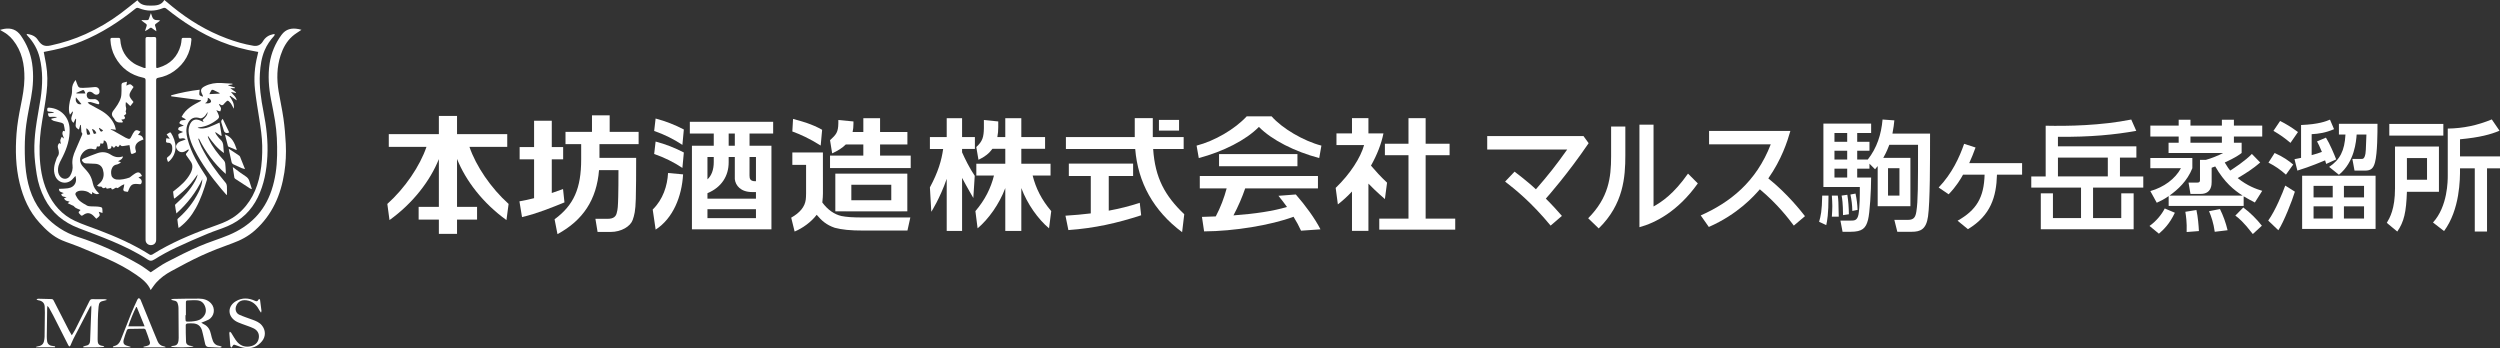 <?xml version="1.0" encoding="UTF-8"?>
<svg id="_レイヤー_1" data-name="レイヤー 1" xmlns="http://www.w3.org/2000/svg" viewBox="0 0 538.421 74.983">
  <rect x="0" y="0" width="538.421" height="74.983" fill="#333333" stroke="none"/>
  <defs>
    <style>
      .cls-1 {
        fill: #fff;
        stroke-width: 0px;
      }
    </style>
  </defs>
  <g>
    <path class="cls-1" d="M64.933,6.418c-.692.484-1.404.885-1.998,1.418-1.217,1.092-1.976,2.495-2.487,4.037-.849,2.565-.872,5.182-.439,7.814.32,1.945.765,3.871,1.038,5.822.254,1.814.414,3.647.504,5.476.101,2.055.006,4.113-.309,6.153-.747,4.843-2.596,9.123-6.322,12.46-1.421,1.272-3.049,2.135-4.839,2.781-2.24.808-4.474,1.658-6.638,2.647-2.238,1.023-4.407,2.202-6.573,3.375-1.177.637-2.276,1.422-3.184,2.42-.466.512-.838,1.11-1.236,1.646-.595-1.44-1.814-2.388-3.084-3.272-1.906-1.327-3.952-2.417-6.065-3.369-2.109-.95-4.244-1.842-6.382-2.724-1.171-.482-2.391-.847-3.556-1.341-1.947-.826-3.447-2.24-4.852-3.784-2.224-2.444-3.504-5.343-4.278-8.512-.859-3.513-.943-7.069-.679-10.652.152-2.069.518-4.102.928-6.131.386-1.906.75-3.821.775-5.775.039-3.023-.522-5.88-2.477-8.306-.36-.447-.785-.857-1.238-1.21-.449-.35-.971-.606-1.542-.952.339-.084.628-.177.923-.226,1.496-.245,2.685.185,3.585,1.478,1.261,1.813,2.086,3.789,2.409,5.963.367,2.466.228,4.926-.223,7.372-.357,1.938-.781,3.868-1.04,5.82-.216,1.624-.314,3.273-.32,4.911-.006,1.748.047,3.512.271,5.243.454,3.52,1.597,6.788,4.068,9.453,1.958,2.112,4.302,3.662,7.043,4.552,4.631,1.503,9.035,3.507,13.248,5.934.89.513,1.704,1.16,2.498,1.707,1.116-.72,2.222-1.555,3.433-2.19,2.304-1.206,4.633-2.375,7.016-3.414,2.091-.912,4.299-1.554,6.403-2.438,4.44-1.866,7.619-4.969,9.167-9.621.814-2.448,1.157-4.963,1.199-7.528.041-2.487-.045-4.971-.444-7.431-.245-1.51-.555-3.01-.847-4.512-.506-2.606-.718-5.231-.316-7.863.342-2.238,1.196-4.28,2.547-6.124.965-1.317,2.228-1.548,3.701-1.261.211.041.419.104.61.153Z"/>
    <path class="cls-1" d="M5.816,7.308c.711.104,1.399.283,1.948.802.188.177.332.404.48.619.73,1.06,1.404,1.338,2.658,1.066,2.592-.561,5.106-1.361,7.527-2.453,2.687-1.212,5.21-2.7,7.569-4.461,1.203-.898,2.364-1.853,3.601-2.828.656,1.056,1.748,1.17,2.873,1.159,1.116-.011,2.243-.03,2.925-1.212.611.508,1.176.984,1.748,1.451,3.543,2.886,7.406,5.227,11.699,6.826,1.862.693,3.764,1.255,5.73,1.579.896.148,1.605-.201,2.043-.946.518-.882,1.265-1.353,2.228-1.55.108-.022.228.007.342.013-.046.117-.063.261-.142.347-.846.922-1.551,1.939-2.041,3.092-.684,1.608-.928,3.306-1.032,5.038-.166,2.781.245,5.505.778,8.216.619,3.153,1.001,6.332.837,9.544-.156,3.074-.699,6.082-2.062,8.884-1.395,2.869-3.574,4.947-6.494,6.209-1.401.606-2.877,1.036-4.286,1.626-2.31.969-4.616,1.955-6.879,3.027-1.579.747-3.124,1.586-4.602,2.514-.62.389-.952.369-1.539-.016-2.39-1.568-4.968-2.8-7.593-3.912-2.381-1.009-4.817-1.886-7.229-2.822-3.191-1.238-5.7-3.26-7.289-6.34-.847-1.643-1.418-3.387-1.703-5.203-.258-1.645-.474-3.311-.512-4.972-.037-1.635.087-3.286.294-4.911.277-2.173.73-4.322,1.054-6.489.44-2.941.511-5.885-.211-8.799-.439-1.773-1.311-3.324-2.56-4.66-.089-.095-.164-.203-.246-.305.028-.044.056-.089.084-.133ZM9.422,11.187c.17.905.345,1.781.498,2.661.348,2.002.347,4.023.116,6.026-.238,2.066-.606,4.119-.954,6.171-.408,2.403-.632,4.816-.547,7.254.096,2.735.5,5.412,1.619,7.934,1.258,2.833,3.199,5.063,6.043,6.367,1.612.739,3.31,1.292,4.971,1.923,3.845,1.459,7.595,3.112,11.081,5.321.122.078.371.071.502-.001.566-.313,1.101-.684,1.664-1.002,3.937-2.224,8.108-3.908,12.368-5.392,1.541-.537,3.022-1.207,4.303-2.249,2.826-2.3,4.291-5.363,4.948-8.871.369-1.973.479-3.964.439-5.971-.039-1.926-.329-3.818-.626-5.713-.329-2.097-.691-4.191-.925-6.299-.276-2.486-.094-4.96.527-7.392.063-.247.11-.498.17-.769-.109-.021-.174-.034-.24-.045-2.687-.45-5.309-1.149-7.832-2.177-4.273-1.741-8.12-4.198-11.701-7.086-.256-.207-.454-.249-.772-.117-1.713.708-3.443.696-5.156,0-.3-.122-.486-.108-.735.094-3.55,2.86-7.352,5.307-11.587,7.04-1.969.806-3.99,1.443-6.076,1.869-.7.143-1.4.283-2.099.425Z"/>
    <path class="cls-1" d="M11.853,74.786h-4.08l-.045-.06c.121-.041.239-.103.364-.121.646-.091,1.179-.339,1.357-1.027.086-.332.143-.679.151-1.021.03-1.339.04-2.678.048-4.017.005-.852.042-1.709-.024-2.557-.059-.76-.561-1.188-1.324-1.307-.134-.021-.26-.087-.39-.133.001-.037.003-.075.004-.112.108-.033.217-.097.324-.094.952.02,1.903.064,2.855.073.283.003.384.168.485.366,1.093,2.133,2.182,4.269,3.278,6.4.167.325.368.633.604,1.034.275-.446.522-.791.712-1.166,1.039-2.052,2.073-4.106,3.084-6.172.153-.312.299-.458.667-.445.869.031,1.74.007,2.61.012.137,0,.274.036.411.056.003.044.006.088.008.131-.158.041-.315.092-.475.122-.919.174-1.157.384-1.248,1.318-.092.933-.132,1.872-.156,2.809-.035,1.394-.044,2.788-.048,4.182-.002.927.129,1.323,1.165,1.457.104.013.198.095.282.209-1.518.113-3.021.092-4.524.081-.006-.059-.013-.117-.019-.176.132-.043.261-.106.397-.127.756-.118,1.046-.409,1.081-1.166.059-1.282.097-2.565.146-3.847.041-1.075.086-2.151.126-3.226.004-.119-.014-.239-.031-.492-.146.191-.237.28-.293.387-1.173,2.247-2.348,4.493-3.508,6.746-.252.489-.442,1.009-.673,1.508-.041.089-.143.149-.217.222-.079-.085-.183-.157-.233-.256-1.093-2.149-2.177-4.302-3.27-6.45-.281-.553-.588-1.093-.892-1.633-.067-.118-.175-.213-.346-.416-.03.249-.054.364-.056.48-.031,2.043-.064,4.086-.085,6.129-.003.33.027.663.073.99.085.603.513.973,1.123,1.018.2.015.398.066.597.1-.005.063-.011.126-.016.189Z"/>
    <path class="cls-1" d="M41.727,74.592c-.407.273-4.495.292-4.968.049.193-.066.31-.134.431-.142.828-.053,1.148-.344,1.258-1.179.023-.178.036-.358.035-.537-.011-2.153-.023-4.306-.042-6.459-.002-.219-.04-.439-.083-.655-.133-.663-.36-.867-1.045-.976-.137-.022-.27-.071-.405-.107,0-.039-.002-.078-.003-.117.134-.032.268-.09.403-.092,1.863-.03,3.726-.087,5.588-.063.947.012,1.85.258,2.546,1.003,1.006,1.077.754,2.837-.551,3.539-.467.251-.981.413-1.544.645.205.123.365.239.541.321.922.432,1.347,1.206,1.547,2.161.101.483.238.964.415,1.424.255.661.769,1.018,1.476,1.104.136.017.265.083.398.126,0,.039,0,.079,0,.118-.117.036-.235.107-.35.103-.827-.03-1.653-.069-2.479-.118-.381-.023-.61-.272-.697-.614-.182-.72-.329-1.449-.495-2.173-.064-.282-.121-.567-.211-.841-.301-.919-.924-1.405-1.89-1.461-.426-.024-.857-.025-1.281.016-.12.011-.319.205-.319.315.001,1.212.01,2.426.07,3.636.026.522.463.831,1.043.878.17.014.338.053.611.097ZM40.041,67.883c-.033,0-.066,0-.099,0,0,.234-.008.469.001.703.027.678.036.686.705.677.193-.002.387.002.578-.021.778-.091,1.575-.14,2.214-.676.695-.582,1.054-1.308.831-2.226-.229-.946-.806-1.582-1.806-1.665-.691-.057-1.393.01-2.09.026-.269.006-.339.179-.338.417.004.921.001,1.843.001,2.764Z"/>
    <path class="cls-1" d="M56.218,67.342c-.159-.23-.267-.354-.339-.496-.512-.997-1.23-1.794-2.34-2.08-1.252-.323-2.271.017-2.693,1.175-.261.718-.018,1.522.679,1.836.926.416,1.899.728,2.854,1.079.74.272,1.462.557,1.995,1.189.856,1.015.903,2.388.074,3.417-.988,1.227-2.283,1.711-3.819,1.452-.629-.106-1.242-.343-1.842-.574-.444-.171-.504-.178-.735.257-.057.107-.164.186-.247.279-.07-.122-.191-.24-.203-.368-.085-.921-.152-1.843-.212-2.765-.007-.101.071-.208.11-.313.099.078.226.137.292.236.446.674.8,1.428,1.335,2.018.821.905,1.905,1.176,3.099.823.88-.26,1.407-.879,1.522-1.774.119-.925-.337-1.634-1.141-2.023-.789-.382-1.647-.617-2.464-.942-.522-.207-1.078-.388-1.53-.706-1.656-1.169-1.549-3.171.199-4.2,1.355-.797,2.744-.709,4.122-.069.341.158.53.125.688-.21.039-.083.151-.131.23-.195.054.071.146.137.157.214.11.778.21,1.558.303,2.338.01.083-.038.173-.094.4Z"/>
    <path class="cls-1" d="M35.611,74.806h-4.693c-.005-.046-.009-.091-.014-.137.244-.056.487-.116.732-.168.538-.115.777-.432.616-.956-.264-.855-.576-1.696-.891-2.534-.039-.105-.219-.224-.333-.224-1.118,0-2.235.016-3.352.051-.117.004-.293.129-.333.239-.253.684-.517,1.369-.696,2.075-.207.813.065,1.174.889,1.359.201.045.396.12.594.18-.011.032-.022.064-.033.096h-3.764c-.005-.04-.01-.079-.015-.119.078-.047.152-.12.236-.136.743-.142,1.174-.633,1.438-1.295.764-1.92,1.504-3.849,2.281-5.764.404-.995.86-1.969,1.309-2.945.06-.13.23-.315.321-.3.137.022.307.174.364.311.95,2.303,1.883,4.613,2.823,6.921.276.676.561,1.349.841,2.023.258.621.7,1.009,1.38,1.11.118.017.229.081.343.123-.014.03-.027.061-.041.091ZM29.46,66.137c-.044-.006-.089-.012-.133-.018-.663,1.326-1.206,2.701-1.706,4.167h3.523c-.577-1.422-1.131-2.785-1.684-4.149Z"/>
    <path class="cls-1" d="M48.792,41.992c-.377-.432-.762-.857-1.129-1.297-2.186-2.621-4.208-5.355-5.762-8.409-.565-1.11-1.042-2.252-1.236-3.494-.1-.64-.065-1.262.181-1.87.45-1.109,1.219-1.431,2.311-.954.208.091.41.197.707.34-.106-.214-.163-.331-.23-.465.509-.485,1.068-.943,1.076-1.735-.297.508-.581,1.026-1.144,1.287-.138.064-.33.119-.46.073-1.18-.416-2.133-.015-2.647,1.139-.483,1.085-.354,2.195-.074,3.288.77,3.01,2.357,5.621,4.05,8.179.118.178.175.48.115.681-.621,2.074-1.311,4.124-2.361,6.031-.888,1.613-2.008,3.034-3.49,4.148-.053.04-.112.073-.25.162-.093-.634-.196-1.212-.246-1.793-.01-.118.162-.274.28-.377,1.772-1.558,3.195-3.387,4.257-5.492.447-.887.815-1.807.832-2.843-1.342,2.811-3.198,5.224-5.586,7.38-.114-.667-.223-1.225-.291-1.788-.011-.094.138-.224.236-.312,1.605-1.431,3.053-2.992,4.093-4.894.152-.277.274-.572.393-.865.061-.152.083-.319.143-.562-.513.692-.945,1.346-1.45,1.939-.517.607-1.082,1.178-1.668,1.72-.583.539-1.217,1.022-1.829,1.529-.048-.013-.096-.027-.144-.04-.067-.463-.147-.925-.187-1.39-.007-.075.156-.174.251-.249,1.355-1.056,2.652-2.168,3.478-3.716.148-.277.263-.579.346-.882.175-.635.067-1.223-.342-1.758-.302-.394-.573-.811-.862-1.215-.154-.214-.138-.377.065-.572.184-.176.307-.416.458-.628l-.12-.116c-.189.116-.377.232-.566.348-.799.491-1.599.249-1.996-.579-.195-.406-.044-.714.194-1.023.327-.424.822-.531,1.289-.694.153-.053.303-.114.513-.194-.338-.352-.713-.259-1.033-.195-.297.06-.443-.027-.459-.285-.017-.278-.297-.635.173-.815.224-.086.447-.173.67-.26,0-.036.002-.073.003-.109-.239-.088-.486-.16-.714-.272-.113-.056-.274-.193-.265-.278.016-.152.11-.36.234-.423.274-.139.587-.203.998-.334-.288-.132-.485-.209-.668-.311-.121-.068-.329-.226-.316-.253.097-.193.204-.437.377-.522.223-.108.512-.079.771-.118.062-.009.119-.053.293-.136-.346-.202-.616-.359-.941-.549.885-1.77,2.552-2.601,4.201-3.453-.008-.04-.015-.08-.023-.119-2.14-.285-4.279-.57-6.419-.855-.001-.073-.002-.147-.004-.22,2.031-.566,4.095-.969,6.147-1.208-.034.412-.146.793-.059,1.122.046.172.441.251.679.372.031-.03.063-.06.094-.09-.048-.113-.087-.231-.145-.338-.502-.924-.354-1.376.595-1.848,1.092-.543,2.254-.715,3.458-.659.806.037,1.612.097,2.418.147.004.049.008.098.013.147-.295.05-.59.099-.885.149-.008.029-.015.058-.023.087.482.15.964.3,1.446.451-.009.048-.019.096-.028.143h-.972c.478.346.855.619,1.232.892-.025.043-.05.085-.075.128-.34-.071-.68-.143-1.019-.214.423.598,1.093.984,1.246,1.82-.505-.353-.963-.673-1.421-.993-.04.034-.081.068-.121.102.523.784,1.081,1.556.909,2.674-.205-.381-.351-.683-.525-.968-.107-.175-.241-.337-.387-.482-.371-.37-.45-.362-.809.016-.085.09-.196.159-.267.258-.277.388-.571.641-1.01.202-.015-.015-.053-.013-.08-.01-.025.003-.049.018-.123.047.058.106.114.206.167.307.096.182.251.358.27.548.022.212-.065.443-.145.65-.009.023-.284-.051-.433-.091-.103-.028-.201-.076-.425-.164.143.268.248.431.32.609.106.263.241.531.263.805.013.165-.121.398-.261.512-1.176.96-2.488,1.623-4.026,1.765-.112.01-.221.056-.322.141.82.224,1.625.119,2.395-.161.773-.281,1.516-.643,2.331-.996.149.925.3,1.866.452,2.806-.042.026-.085.052-.127.079-.395-.272-.79-.544-1.185-.816-.026.021-.051.043-.077.064.091.173.16.363.277.517.266.351.519.727.845,1.015.457.403.61.887.627,1.466.013.435.081.869.138,1.431-1.465-.999-2.448-2.291-3.39-3.622-.032.015-.064.031-.096.046.061.18.104.369.186.539.833,1.75,2.02,3.249,3.314,4.674.141.155.228.397.255.61.066.519.085,1.045.116,1.568.011.188.002.377.002.688-2.495-2.204-4.351-4.747-5.782-7.619-.049.024-.099.049-.148.073.231.594.416,1.211.7,1.778,1.395,2.791,3.209,5.3,5.211,7.683.152.181.251.457.265.696.037.616.012,1.235.012,1.854l-.093.063ZM47.281,20.162c.003-.044.006-.088.01-.132-.455-.225-.905-.46-1.368-.666-.099-.044-.312-.03-.358.037-.167.239-.285.512-.474.874.816-.042,1.504-.078,2.191-.113ZM44.158,22.238c.651.117,1.206-.043,1.284-.317.081-.285-.259-.727-.694-.864.055.49-.059.906-.589,1.181Z"/>
    <path class="cls-1" d="M17.291,26.9c-.096.331-.191.662-.29,1.003-.661-.354-.792-.651-.678-1.32.055-.322.047-.654.068-.981-.043-.005-.086-.011-.129-.016-.136.287-.272.573-.411.867-.47-.341-.609-.879-.428-1.337.131-.333.202-.689.3-1.035-.045-.019-.09-.038-.134-.058-.08.113-.158.229-.242.34-.08.105-.166.204-.286.35-.274-.732-.243-1.422-.156-2.101.071-.558.184-1.121.368-1.651.19-.545.266-1.08.244-1.654-.029-.753.224-1.427.771-2.086.111.306.196.541.281.775.3.828.41.944,1.275.931.838-.013,1.675-.094,2.51-.177.609-.061,1.042.263,1.071.855.014.288-.01.55-.314.702-.326.164-.614.098-.888-.109-.142-.107-.268-.244-.424-.321-.329-.163-.701-.208-.962.075-.137.148-.191.448-.158.66.064.404.306.72.758.753.315.023.634-.009.951-.013.432-.005.931.416.983.843.01.082-.041.243-.076.247-.127.013-.263-.011-.388-.048-.457-.133-.907-.296-1.369-.408-.171-.042-.369.025-.665.053.167.179.245.313.361.378.78.437,1.572.851,2.352,1.287,1.398.78,2.529,1.817,3.134,3.339.104.261.147.546.238.899-.422-.048-.756-.087-1.089-.125-.01.026-.02.052-.029.078.209.096.426.178.626.29.853.478,1.701.965,2.551,1.449.024.014.049.026.074.038.815.388.911.355,1.291-.436.083-.173.166-.347.265-.512.481-.802.718-.858,1.615-.378-.172.231-.343.46-.547.733q.946-.029,1.187.95c-.283.125-.583.229-.855.382-.802.452-1.096,1.131-.809,1.986.108.322.046.46-.244.556-.091.03-.178.072-.267.11-.4.171-.498.132-.588-.303-.097-.47-.161-.948-.255-1.512-.346.052-.703.103-1.059.161-.66.108-.66.11-.998-.254-.123.172-.219.433-.39.499-.112.043-.333-.196-.457-.278-.129.138-.287.308-.445.478-.163-.157-.327-.313-.49-.469-.059.195-.062.458-.194.573-.139.121-.401.101-.615.144-.144-1.346-.361-1.759-.888-1.864-.042.227-.012.528-.146.655-.108.101-.415-.009-.583-.021-.042.185-.026.481-.166.614-.12.115-.417.046-.588.056-.056.169-.065.459-.207.556-.145.1-.434.058-.634-.003-.798-.245-1.753.148-2.35,1.001-.655.936-.571,1.94.198,2.791.507.561,1.055,1.109,1.441,1.75.34.564.558,1.232.689,1.883.162.809.597,1.408,1.15,1.961.067.067.148.12.233.187-.475.256-.868.173-1.536-.309-.008.144-.014.265-.027.496-.203-.101-.385-.145-.501-.258-.567-.553-2.093-.729-2.758-.301-.264.17-.417.438-.28.705.222.43.466.891.821,1.201.492.431,1.079.761,1.656,1.079.234.129.547.14.827.16.59.041,1.191-.005,1.769.09.672.111.676.173.709.844.007.15.001.301.001.492-.271-.088-.517-.168-.8-.26.085.321.275.631.19.81-.131.274-.452.458-.711.697-.219-.232-.399-.437-.595-.627-.717-.696-1.43-.77-2.224-.18-.282.21-.447.193-.629-.08-.045-.068-.11-.124-.17-.18-.223-.205-.283-.4.011-.598.063-.042.105-.116.2-.224-.371-.161-.718-.285-1.036-.46-.181-.1-.305-.296-.473-.425-.092-.071-.223-.09-.332-.141-.289-.137-.575-.278-.921-.446.182-.146.275-.221.428-.344-.503-.089-.983-.143-1.207-.706.152-.063.314-.13.543-.226-.471-.128-1.028-.033-1.154-.667.173-.071.352-.144.547-.225-.322-.135-.631-.209-.865-.383-.127-.095-.128-.359-.181-.532.691-.04,1.326-.025,1.941-.124.718-.115,1.337-.447,1.631-1.181.186-.464.134-.924-.01-1.482-.284.315-.487.568-.718.791-1.216,1.174-3.079.742-3.666-.842-.453-1.224-.173-2.39.271-3.544.064-.167.106-.357.215-.491.475-.586.347-1.234.156-1.849-.138-.441-.066-.773.236-1.128.096.037.204.079.383.148-.057-.28-.163-.522-.137-.747.029-.246.18-.479.295-.76.167.125.293.218.521.388-.215-.608-.583-1.105-.191-1.678.07.024.179.062.297.103.024-.033.07-.069.066-.096-.073-.461-.119-.932-.25-1.377-.046-.156-.29-.305-.473-.358-.553-.16-1.125-.253-1.679-.41-.194-.055-.357-.218-.535-.331.006-.048.012-.096.018-.143.375-.084.75-.168,1.125-.253,0-.039,0-.078,0-.118-.343-.012-.689-.063-1.027-.029-.632.064-.704.026-.84-.745.413-.038.822-.076,1.23-.114.004-.042.009-.084.013-.127-.336-.05-.672-.143-1.007-.139-.433.006-.362-.272-.372-.527-.012-.296.171-.336.408-.32,2.555.17,4.345,2.07,4.409,4.644.052,2.1-.558,4.024-1.476,5.876-.408.824-.924,1.608-1.015,2.557-.058.607.016,1.191.404,1.686.607.775,1.693.741,2.192-.104.411-.695.629-1.469.515-2.292-.16-1.157.178-2.204.645-3.236.476-1.054.923-2.122,1.376-3.186.087-.204.154-.405-.06-.605-.076-.071-.059-.249-.069-.379-.033-.415-.059-.831-.088-1.246-.043,0-.086-.002-.129-.002ZM18.393,20.128c-.087-.217-.144-.41-.243-.579-.05-.085-.206-.197-.265-.173-.489.192-.966.413-1.447.625.01.042.021.084.031.127h1.923ZM16.352,20.953c-.077.47-.089.912.272,1.271.282.28.626.271.92.201-.386-.477-.772-.954-1.191-1.472ZM18.7,27.661c-.042.014-.083.028-.125.041.028.269.047.54.087.808.088.577.176.623.767.41-.087-.517-.326-.937-.73-1.259ZM20.757,28.678c-.215-.544-.535-.849-.959-.891.086.22.17.419.24.623.18.525.177.526.718.268ZM21.386,27.533l-.072.097c.268.786.557.917.877.44-.268-.179-.537-.358-.805-.537Z"/>
    <path class="cls-1" d="M31.352,14.648c0-.555,0-1.05,0-1.545,0-1.561.008-3.122-.008-4.682-.004-.341.098-.47.444-.454.469.022.94.022,1.408,0,.352-.017.448.128.446.46-.011,1.906-.006,3.812-.005,5.718,0,.562.017.574.566.411,2.461-.731,4.036-2.338,4.718-4.808.109-.395.15-.813.187-1.224.022-.251.09-.382.366-.374.455.013.912.013,1.367,0,.322-.01.404.151.384.436-.201,2.826-1.426,5.083-3.735,6.74-1.026.736-2.172,1.2-3.405,1.423-.388.07-.457.228-.455.567.01,1.892.005,3.784.005,5.677,0,9.42,0,18.839,0,28.259,0,.166.005.332-.005.497-.036.625-.514,1.053-1.157,1.041-.614-.012-1.089-.454-1.119-1.047-.008-.152-.003-.304-.003-.456,0-11.312-.002-22.624.006-33.936,0-.37-.065-.522-.486-.61-2.718-.568-4.777-2.064-6.104-4.521-.612-1.133-.92-2.356-.985-3.642-.015-.292.075-.44.393-.429.428.015.857.014,1.284-.001.313-.011.427.103.448.428.145,2.165,1.129,3.88,2.925,5.074.642.427,1.417.654,2.135.963.094.04.213.022.383.037Z"/>
    <path class="cls-1" d="M26.448,33.678q.075.55-1.035,1.049c.2.068.369.126.537.183.015.043.031.085.046.128-.279.136-.548.348-.841.391-.495.072-.799.316-1.011.741-.261.523-.263,1.072-.14,1.616.109.48.605.834,1.14.881.94.082,1.838-.118,2.719-.417.111-.038.201-.14.3-.213.3-.22.587-.461.902-.655.733-.452,1.132-.311,1.511.525-.232.092-.465.184-.761.301.13.095.195.16.274.198.451.218.591.834.261,1.212-.041.047-.146.066-.216.057-1.686-.192-1.956-.028-2.563,1.574-.005.012-.018.021-.059.065-.242-.039-.524-.047-.772-.142-.102-.039-.203-.279-.181-.406.058-.332.183-.653.214-1.082-.181.079-.374.14-.542.241-.281.169-.547.364-.82.546-.034.023-.092.061-.11.049-.427-.289-.656.183-.988.252-.254.053-.316-.013-.365-.319-.312.069-.624.152-.942.195-.043.006-.113-.182-.186-.307-.298.171-.611.357-.915-.09-.074-.109-.402-.028-.604-.075-.155-.036-.295-.135-.411-.19.337-.327.726-.606.983-.976.53-.765.549-1.642.286-2.502-.252-.824-.889-1.224-1.756-1.241-.645-.013-1.291-.042-1.935-.085-.158-.011-.342-.069-.457-.17-.165-.144-.339-.334-.384-.533-.019-.085.258-.287.432-.358.98-.399,1.958-.807,2.959-1.147.986-.335,1.947-.252,2.848.342.783.516,1.639.704,2.582.364Z"/>
    <path class="cls-1" d="M27.347,17.598c-.052.335-.091.588-.132.849.302-.116.605-.347.843-.293.268.061.479.378.71.58-1.172,1.756-1.173,1.826-.014,3.234-.208.269-.423.546-.684.884-.301-.288-.573-.547-.844-.806-.045.003-.091.005-.136.008-.008.252-.034.505-.017.756.014.204.109.405.111.607.001.186-.075.372-.124.593.029.122.164.355.098.489-.093.188-.336.301-.491.427.055.077.251.225.25.371-.003.489-.438.399-.746.434.004.066-.004.099.009.117.097.132.299.282.277.386-.053.249-.287.125-.472.141-.708.062-1.155-.244-1.419-.877-.025-.06-.087-.106-.133-.157q-.629-.712-.04-1.489c.662-.882,1.337-1.767,1.64-2.844.133-.474.115-.994.139-1.494.019-.398.002-.798-.006-1.197-.007-.335.169-.494.483-.55.213-.038.421-.101.698-.169Z"/>
    <path class="cls-1" d="M50.131,35.983c.288.213.494.367.702.517.682.492,1.343,1.017,2.055,1.459.458.284.712.647.85,1.146.142.515.322,1.02.517,1.631-.202-.074-.332-.097-.434-.162-1.041-.672-2.079-1.348-3.114-2.031-.098-.065-.215-.172-.232-.275-.123-.726-.223-1.456-.345-2.285Z"/>
    <path class="cls-1" d="M49.272,32.042c.834.544,1.568,1,2.27,1.5.158.112.219.372.302.574.296.722.583,1.448.923,2.298-.323-.091-.535-.125-.725-.208-.58-.252-1.152-.523-1.727-.787-.271-.125-.407-.328-.464-.631-.131-.69-.303-1.372-.454-2.059-.041-.185-.068-.373-.125-.687Z"/>
    <path class="cls-1" d="M35.815,29.773c.256.039.454.069.759.115-.25-.348-.452-.629-.687-.956.234-.144.455-.295.692-.416.052-.027.197.028.233.087,1.16,1.852,1.58,4.205-.294,6.055-.084.082-.195.137-.335.232-.096-.279-.205-.506-.241-.743-.016-.106.089-.279.189-.344.802-.522,1.045-1.283.953-2.185-.055-.544-.366-.876-.872-.869-.412.006-.512-.155-.449-.516.023-.133.03-.269.05-.461Z"/>
    <path class="cls-1" d="M30.527,4.328c.378,0,.756-.011,1.133.004.23.009.349-.071.416-.297.109-.369.251-.728.421-1.212.121.338.209.58.293.823q.236.683.968.683c.233,0,.466,0,.747.092-.305.231-.602.474-.919.688-.207.141-.254.274-.155.516.139.337.224.697.251,1.115-.308-.215-.63-.414-.918-.652-.202-.167-.336-.156-.533.005-.292.239-.615.439-1.001.596.111-.349.211-.702.335-1.047.088-.245.046-.41-.184-.558-.306-.198-.588-.433-.881-.652.009-.035.017-.07.026-.105Z"/>
    <path class="cls-1" d="M50.914,32.307c-.573-.239-1.147-.473-1.716-.722-.06-.026-.105-.128-.125-.203-.213-.806-.419-1.613-.626-2.414,1.568.532,2.068,1.856,2.536,3.204-.023.045-.047.09-.07.135Z"/>
    <path class="cls-1" d="M47.975,25.607c.48,1,.939,1.958,1.398,2.915-.545.272-1.009.106-1.166-.388-.187-.589-.363-1.182-.543-1.773q-.12-.395.311-.754Z"/>
  </g>
  <g>
    <path class="cls-1" d="M207.201,25.453h-3.31v4.065h-3.62v2.565h2.853c-.335,2.418-1.064,4.954-2.853,8.272l.302,5.254s1.858-2.865,3.318-7.096v11.227h3.31v-11.43c1.037,1.973,2.422,4.327,2.422,4.327l.304-4.774c-1.136-1.68-2.107-3.67-2.726-5.055v-.726h2.759v-2.565h-2.759v-4.065Z"/>
    <rect class="cls-1" x="249.599" y="25.823" width="4.333" height="2.303"/>
    <polygon class="cls-1" points="307.036 47.085 307.036 33.427 312.195 33.427 312.195 30.957 307.036 30.957 307.036 25.448 303.344 25.448 303.344 30.957 298.262 30.957 298.262 33.427 303.344 33.427 303.344 47.085 297.053 47.085 297.053 49.459 313.41 49.459 313.41 47.085 307.036 47.085"/>
    <path class="cls-1" d="M226.255,37.8v-2.539h-6.295v-3.21h5.117v-2.532h-5.117v-4.065h-3.453v4.065h-1.711c.137-.672.196-1.389.196-2.142v-1.222l-3.092-.308v1.73c-.037,1.927-.271,2.843-1.638,4.091l.471,2.75c1.372-.632,2.34-1.429,3.003-2.367h2.772v3.21h-6.238v2.539h3.803c-.687,2.737-1.913,5.218-4.001,7.669l.473,3.71c2.352-1.988,4.664-5.205,5.963-8.675v9.237h3.453v-9.241c1.299,3.472,3.611,6.691,5.969,8.678l.473-3.71c-2.089-2.451-3.316-4.932-4.005-7.669h3.858Z"/>
    <rect class="cls-1" x="262.544" y="33.187" width="16.884" height="2.614"/>
    <path class="cls-1" d="M189.54,31.111h5.885v-2.684h-5.885v-2.973h-3.605v2.973h-2.31c.121-.542.181-1.128.181-1.779v-.493l-3.254-.308v.685c-.033,1.931-.427,2.415-1.788,3.664l.456,2.838c1.262-.581,2.23-1.202,2.944-1.924h3.77v2.402h-7.171v2.68h17.375v-2.68h-6.599v-2.402Z"/>
    <path class="cls-1" d="M194.204,45.52v-.005h1.204v-8.118h-15.505v8.118h2.279v.005h12.022ZM191.954,39.789v3.338h-8.603v-3.338h8.603Z"/>
    <path class="cls-1" d="M238.79,45.37v-7.466h5.247v-2.669h-13.843v2.669h4.727v8.056c-1.806.222-3.624.381-5.452.493l.627,3.096c5.68-.405,10.5-1.502,15.675-3.184l-.304-2.688c-2.187.731-4.419,1.275-6.676,1.693Z"/>
    <path class="cls-1" d="M248.353,32.097h6.57v-2.578h-6.65v-4.082h-3.884v4.082h-14.827v2.578h14.928c.583,7.184,3.908,13.283,10.1,17.909l.462-3.864c-4.155-3.963-6.284-7.814-6.698-14.045Z"/>
    <path class="cls-1" d="M275.332,42.167c.661.801,1.275,1.605,1.847,2.404-2.922.876-6.797,1.473-11.531,1.817,1.011-1.891,1.916-4.007,2.525-5.811h15.673v-2.668h-25.449v2.668h5.786c-.544,2.03-1.315,4.085-2.345,6.031-.964.042-1.953.077-2.975.103l.462,3.122c6.431-.031,14.378-1.33,19.262-3.151.637,1.033,1.185,2.041,1.616,3.001l4.188-.293c-1.249-2.424-3.195-5.071-5.313-7.508l-3.745.286Z"/>
    <path class="cls-1" d="M298.262,42.877l.467-3.536c-1.336-1.248-2.556-2.596-3.464-3.666,1.319-2.336,2.25-4.741,2.686-6.944h-3.235v-3.283h-3.54v3.283h-3.342v2.519h5.947c-.744,2.682-2.975,6.2-6.119,9.217l.473,3.552c1.085-.826,2.096-1.766,3.041-2.774v8.472h3.54v-10.172c1.561,1.63,3.547,3.331,3.547,3.331Z"/>
    <path class="cls-1" d="M273.868,25.061h-5.37c-2.58,2.796-6.947,5.306-10.791,6.301l.473,2.68c5.262-1.402,10.142-3.857,12.949-6.709,2.82,2.853,7.733,5.307,12.989,6.709l.471-2.68c-3.838-.995-8.466-3.716-10.721-6.301Z"/>
    <path class="cls-1" d="M101.106,31.629h8.138v-2.743h-10.814v-3.922h-3.912v3.922h-10.786v2.743h8.118c-1.416,4.15-4.633,8.887-8.433,12.291l.469,3.479c5.075-3.651,8.765-8.477,10.632-13.136v10.289h-4.356v2.744h4.356v3.078h3.912v-3.078h4.314v-2.744h-4.314v-10.324c1.862,4.67,5.556,9.509,10.645,13.171l.462-3.479c-3.796-3.404-7.017-8.142-8.431-12.291Z"/>
    <path class="cls-1" d="M131.304,24.832h-3.809v3.571h-5.705v2.633h3.377v3.287c0,6.267-1.592,9.855-5.729,12.903l.626,3.201c5.507-2.983,8.431-7.411,8.95-13.788h4.183c-.002,2.057-.011,4.692-.051,5.755-.059,2.107-.088,2.635-.323,3.481-.165.72-.669,1.248-1.924,1.248h-2.667l.469,2.831h2.807c2.338,0,4.287-1.227,4.756-2.591.344-.997.597-1.838.669-4.549.064-2.199.075-5.43.075-8.812h-7.902v-2.964h8.433v-2.633h-6.235v-3.571Z"/>
    <path class="cls-1" d="M121.262,40.718c-.797.299-1.61.584-2.426.852v-7.25h2.448v-2.64h-2.448v-5.679h-3.811v5.679h-3.111v2.64h3.111v8.363c-1.103.28-2.169.511-3.155.676l.557,3.395c3.323-.793,6.244-1.992,9.142-3.166l-.308-2.871Z"/>
    <path class="cls-1" d="M181.204,46.522c-1.521-.353-2.955-1.346-4.104-2.915.004-.015.007-.031.007-.046.092-.768.128-1.5.128-1.944l-.007-8.785h-6.582v2.669l2.959.004v6.163c0,.528-.033,1.013-.07,1.319-.194,1.559-1.264,2.831-3.135,3.89l.735,2.988c1.726-.715,3.573-2.052,4.754-3.606,1.086,1.29,2.112,2.187,3.884,2.796,1.566.403,3.179.601,6.401.601h9.258l.623-2.816h-9.715c-3.036,0-3.992-.106-5.135-.319Z"/>
    <path class="cls-1" d="M177.063,27.951c-2.22-1.253-4.349-1.823-6.266-2.338l-.152,2.702c1.665.61,3.622,1.467,6.106,3.032l.311-3.397Z"/>
    <path class="cls-1" d="M148.569,28.76h5.152v2.633h-4.699v.222h-.002v17.359h.002v.421h17.122v-18.002h-4.716v-2.633h5.086v-2.521h-17.945v2.521ZM152.363,33.81h1.358v1.088c0,1.68-.482,2.926-1.358,3.732v-4.82ZM162.81,46.986h-10.447v-1.931h10.447v1.931ZM152.363,42.789v-1.18c3.05-1.273,4.569-3.717,4.569-6.645v-1.154h1.324l-.002,4.765c.15,1.381,1.268,2.788,3.737,2.788h.817v1.425h-10.447ZM162.81,33.81v5.22h-.136c-1.127,0-1.253-.555-1.253-1.237l.004-3.983h1.385ZM158.257,31.393h-1.324v-2.633h1.326l-.002,2.633Z"/>
    <path class="cls-1" d="M140.572,45.126l.634,4.324c3.734-2.409,5.635-7.09,5.91-11.896l-3.237-.297c-.152,2.775-1.097,5.711-3.307,7.869Z"/>
    <path class="cls-1" d="M140.889,28.203c2.186.757,4.23,1.773,6.079,3.001l.31-3.318c-1.894-.991-3.932-1.793-6.081-2.36l-.308,2.677Z"/>
    <path class="cls-1" d="M140.889,33.161c2.186.757,4.23,1.773,6.079,3.003l.31-3.322c-1.894-.987-3.932-1.792-6.081-2.358l-.308,2.677Z"/>
    <path class="cls-1" d="M333.954,48.588c-4.094-4.966-7.607-7.792-9.799-9.482l2.034-2.14c2.509,1.902,4.041,3.276,4.596,3.803,2.615-3.011,4.252-5.044,6.735-8.558h-17.221v-2.906h20.734l1.109,1.532c-4.464,6.577-8.901,11.595-9.218,11.939,1.585,1.585,2.562,2.694,3.46,3.724l-2.43,2.087Z"/>
    <path class="cls-1" d="M350.046,27.246v6.207c0,4.622-.37,10.513-5.732,15.742l-2.272-2.192c4.411-4.438,4.939-8.743,4.939-13.312v-6.445h3.064ZM356.121,26.85v17.618c1.744-.977,4.306-2.641,7.422-7.079l2.113,2.113c-4.332,6.102-9.245,8.531-12.572,9.429v-22.081h3.037Z"/>
    <path class="cls-1" d="M386.331,48.588c-1.109-1.479-3.434-4.57-7.316-7.818-1.268,1.453-4.728,5.362-10.988,8.109l-1.743-2.483c6.233-2.773,11.938-7.157,15.082-15.319h-13.286v-2.879h17.512c-.66,2.325-1.902,6.154-4.754,10.222,4.173,3.355,7.052,7.052,7.898,8.135l-2.404,2.034Z"/>
    <path class="cls-1" d="M393.803,42.125c0,4.076-.282,5.409-.487,6.358l-1.538-.718c.359-1.256.615-2.307.666-5.64h1.359ZM404.391,35.767c-.205.256-.359.462-.564.692l-1.205-1.205v1.076h-2.641v1.897h3c0,2.769-.283,7.665-.667,9.101-.462,1.82-1.23,2.589-3.743,2.589h-1.743l-.461-2.41h2.282c.692,0,1.359,0,1.615-1.333.282-1.615.282-4.23.282-5.896h-7.845v-13.664h10.281v2.025h-3v1.897h2.641v1.923h-2.641v1.897h2.281c1.974-2.512,2.897-5.409,3.179-8.614l2.538.179c-.077.769-.154,1.564-.41,2.846h8.101c0,6.358,0,14.767-.436,17.843-.385,2.769-1.615,3.307-3.512,3.307h-3.102l-.641-2.564h2.948c1.307,0,1.615-.667,1.794-1.794.359-2.256.359-5.537.359-14.382h-6.178c-.256.692-.615,1.589-1.307,2.82h5.845v10.409h-7.05v-8.64ZM395.803,42.125c.128,1.025.154,1.359.205,4.538h-1.486c.051-.846.102-1.487.102-2.282,0-.718-.051-1.435-.102-2.256h1.282ZM395.085,28.64v1.897h2.743v-1.897h-2.743ZM395.085,32.46v1.897h2.743v-1.897h-2.743ZM395.085,36.331v1.897h2.743v-1.897h-2.743ZM397.854,41.945c.205,1.205.333,2.871.333,4.204l-1.256.18c-.026-2.641-.179-3.538-.307-4.204l1.23-.179ZM399.623,41.689c.282,1.333.385,2.256.436,3.512l-1.128.231c-.026-1.359-.154-2.333-.41-3.538l1.102-.205ZM406.621,36.229v5.896h2.461v-5.896h-2.461Z"/>
    <path class="cls-1" d="M425.47,31.768c-.487,1.359-.794,2.077-1.359,3.359h11.383v2.487h-5.41c-.128,4.743-1.333,8.793-6.255,11.742l-2.23-1.82c4.051-2.281,5.691-4.973,5.82-9.921h-4.64c-.462.846-1.436,2.512-3.102,4.23l-2.154-1.461c2.871-2.999,4.486-6.512,5.486-9.409l2.461.795Z"/>
    <path class="cls-1" d="M450.778,46.97h6.076v-5.332h2.666v7.742h-19.996v-7.742h2.615v5.332h6.05v-6.563h-10.716v-2.409h3.102v-10.921c4.82.103,11.87-.025,18.432-1.333l1.077,2.435c-4.512.82-9.896,1.359-16.868,1.282v2.051h16.894v2.436h-3.538v4.051h5.025v2.409h-10.818v6.563ZM453.957,33.947h-10.741v4.051h10.741v-4.051Z"/>
    <path class="cls-1" d="M468.396,45.816c-1.153,2.461-2.461,3.666-3.435,4.512l-2.025-1.666c1.513-1.077,2.666-2.538,3.282-3.769l2.179.923ZM482.984,42.125c-1.846-1.179-3.897-2.82-5.896-6.281-.231.103-.308.128-.769.282v3.077c0,.512,0,2.563-2.358,2.563h-2.205l-.41-2.436h1.82c.462,0,.641-.128.641-.512v-4.384h1.256c1.077-.282,2.974-1.051,3.743-1.487h-11.767v-2.205h2.179v-1.333h-6.101v-2.358h6.101v-1.257h2.538v1.257h6.768v-1.257h2.589v1.257h6.101v2.358h-6.101v1.333h1.666v2.205c-.461.359-1.282.974-3.64,2.051.615,1.051.949,1.461,1.179,1.743.795-.513,3.307-2.154,4.666-3.589l1.794,1.846c-1.487,1.307-3.153,2.359-4.846,3.358,2.051,1.667,4,2.359,5.281,2.743l-1.59,2.513c-.82-.436-1.589-.82-2.409-1.333v2.077h-16.151v-2.128c-.975.692-1.718,1.051-2.564,1.435l-1.384-2.512c2.897-.82,5.358-2.615,6.588-4.922h-6.588v-2.205h9.049v2.205c-1.102,2.768-3.102,4.589-4.922,5.896h15.741ZM473.037,45.227c.334,1.487.487,3.435.538,4.538l-2.64.205c.077-2.102-.154-3.615-.282-4.358l2.384-.384ZM478.523,30.742v-1.333h-6.768v1.333h6.768ZM478.112,45.022c.718,1.461,1.257,2.948,1.641,4.563l-2.769.334c-.256-1.897-.769-3.359-1.23-4.435l2.358-.461ZM483.137,44.689c1.41,1.025,2.974,2.589,3.999,3.922l-1.948,1.795c-2.051-2.666-3.076-3.461-3.769-3.974l1.718-1.743Z"/>
    <path class="cls-1" d="M488.502,47.508c1.563-2.179,3.128-6.025,3.666-7.537l2.076,1.308c-.538,1.845-2.435,6.64-3.563,8.306l-2.179-2.076ZM492.322,37.613c-1.205-1.077-2.307-1.846-3.769-2.589l1.333-2.077c1.897.846,3.05,1.692,3.999,2.487l-1.563,2.179ZM493.296,30.768c-1.359-1.128-2.076-1.641-3.666-2.589l1.436-2.128c1.205.616,2.281,1.23,3.846,2.384l-1.615,2.333ZM500.935,29.64c.82,1.282,1.82,3.692,2.205,4.691l-2.154.974c-.077-.308-.179-.59-.231-.769-.589.231-3.102,1.333-5.973,2.205l-.616-2.461c.385-.077,1-.205,1.41-.283v-7.075c3.871-.154,5.41-.82,6.23-1.154l.872,2.051c-1.846.795-3.358,1-4.82,1.077v4.512c1-.256,1.41-.41,2.205-.692-.564-1.333-.718-1.666-1.051-2.256l1.923-.82ZM511.625,49.303h-15.818v-11.459h15.818v11.459ZM502.396,40.023h-4.127v2.487h4.127v-2.487ZM502.396,44.432h-4.127v2.64h4.127v-2.64ZM501.627,35.947c2.307-1.539,3.332-3.461,3.512-6.973h-1.41v-2.307h8.306c0,1.769,0,6.281-.538,8.306-.334,1.256-.846,1.769-2.102,1.769h-2.307l-.462-2.513h1.923c.41,0,.564-.077.769-.615.205-.513.231-1.539.333-4.64h-2.102c-.103,1.384-.436,5.922-3.82,8.665l-2.102-1.692ZM509.139,40.023h-4.333v2.487h4.333v-2.487ZM509.139,44.432h-4.333v2.64h4.333v-2.64Z"/>
    <path class="cls-1" d="M515.81,31.563h9.46v9.742h-6.896c-.154,4.409-.616,6.46-2.077,8.563l-2.256-1.872c.641-1.077,1.769-2.974,1.769-7.435v-8.998ZM526.219,29.204h-11.639v-2.512h11.639v2.512ZM518.374,34.049v4.666h4.332v-4.666h-4.332ZM538.319,28.153c-1.897.794-4.179,1.435-8.511,1.845v3.692h8.614v2.564h-2.794v13.613h-2.64v-13.613h-3.179c.026,2.358-.026,8.87-3.435,13.51l-2.384-1.846c3.179-3.461,3.179-9.049,3.179-10.075v-10.152c3.359-.051,6.384-.692,9.485-1.974l1.667,2.435Z"/>
  </g>
</svg>